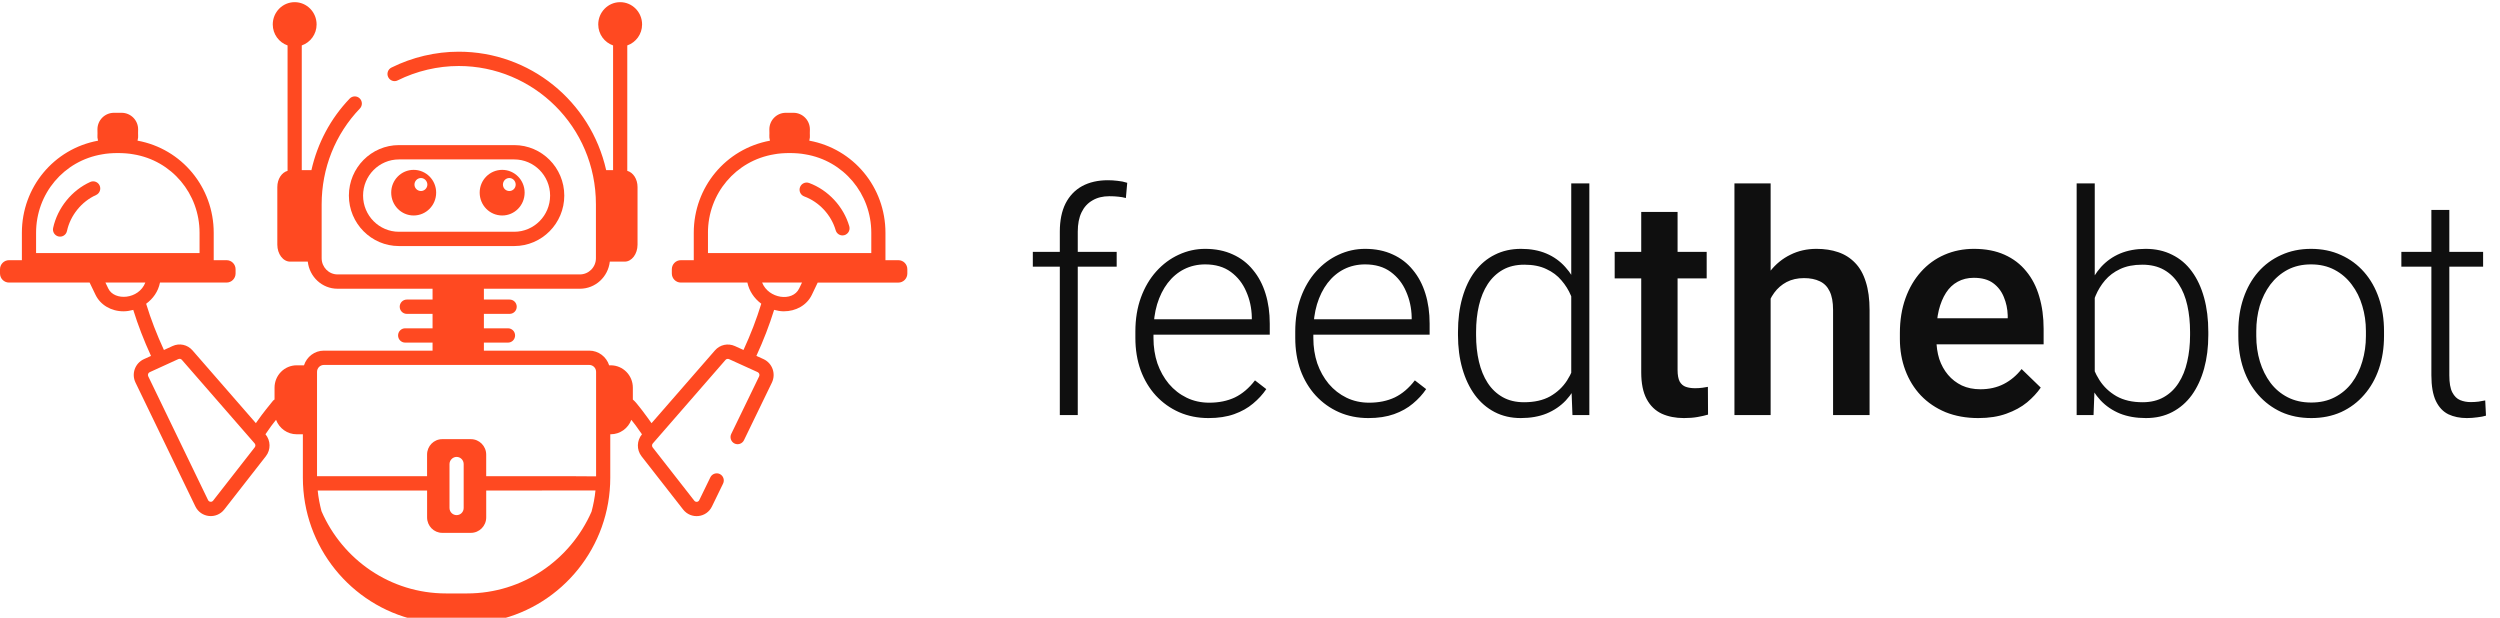 <svg width="259" height="64" viewBox="0 0 259 64" fill="none" xmlns="http://www.w3.org/2000/svg">
<path d="M111.656 43H109.797V24C109.797 22.844 109.995 21.87 110.391 21.078C110.797 20.287 111.37 19.688 112.109 19.281C112.859 18.875 113.75 18.672 114.781 18.672C115.104 18.672 115.438 18.693 115.781 18.734C116.125 18.766 116.458 18.833 116.781 18.938L116.641 20.516C116.38 20.443 116.115 20.396 115.844 20.375C115.583 20.344 115.276 20.328 114.922 20.328C114.245 20.328 113.661 20.474 113.172 20.766C112.682 21.047 112.307 21.458 112.047 22C111.786 22.542 111.656 23.208 111.656 24V43ZM115.688 26.094V27.625H107V26.094H115.688ZM125.203 43.312C124.099 43.312 123.083 43.109 122.156 42.703C121.24 42.297 120.438 41.724 119.75 40.984C119.073 40.245 118.547 39.37 118.172 38.359C117.807 37.339 117.625 36.224 117.625 35.016V34.344C117.625 33.042 117.818 31.865 118.203 30.812C118.589 29.76 119.12 28.859 119.797 28.109C120.474 27.359 121.245 26.787 122.109 26.391C122.984 25.984 123.901 25.781 124.859 25.781C125.932 25.781 126.885 25.974 127.719 26.359C128.552 26.734 129.25 27.271 129.812 27.969C130.385 28.656 130.818 29.474 131.109 30.422C131.401 31.359 131.547 32.396 131.547 33.531V34.672H118.75V33.078H129.688V32.859C129.667 31.912 129.474 31.026 129.109 30.203C128.755 29.37 128.224 28.693 127.516 28.172C126.807 27.651 125.922 27.391 124.859 27.391C124.068 27.391 123.339 27.557 122.672 27.891C122.016 28.224 121.448 28.703 120.969 29.328C120.5 29.943 120.135 30.677 119.875 31.531C119.625 32.375 119.5 33.312 119.5 34.344V35.016C119.5 35.953 119.635 36.828 119.906 37.641C120.188 38.443 120.583 39.151 121.094 39.766C121.615 40.38 122.229 40.859 122.938 41.203C123.646 41.547 124.427 41.719 125.281 41.719C126.281 41.719 127.167 41.536 127.938 41.172C128.708 40.797 129.401 40.208 130.016 39.406L131.188 40.312C130.823 40.854 130.365 41.354 129.812 41.812C129.271 42.271 128.62 42.635 127.859 42.906C127.099 43.177 126.214 43.312 125.203 43.312ZM141.766 43.312C140.661 43.312 139.646 43.109 138.719 42.703C137.802 42.297 137 41.724 136.312 40.984C135.635 40.245 135.109 39.37 134.734 38.359C134.37 37.339 134.188 36.224 134.188 35.016V34.344C134.188 33.042 134.38 31.865 134.766 30.812C135.151 29.76 135.682 28.859 136.359 28.109C137.036 27.359 137.807 26.787 138.672 26.391C139.547 25.984 140.464 25.781 141.422 25.781C142.495 25.781 143.448 25.974 144.281 26.359C145.115 26.734 145.812 27.271 146.375 27.969C146.948 28.656 147.38 29.474 147.672 30.422C147.964 31.359 148.109 32.396 148.109 33.531V34.672H135.312V33.078H146.25V32.859C146.229 31.912 146.036 31.026 145.672 30.203C145.318 29.37 144.786 28.693 144.078 28.172C143.37 27.651 142.484 27.391 141.422 27.391C140.63 27.391 139.901 27.557 139.234 27.891C138.578 28.224 138.01 28.703 137.531 29.328C137.062 29.943 136.698 30.677 136.438 31.531C136.188 32.375 136.062 33.312 136.062 34.344V35.016C136.062 35.953 136.198 36.828 136.469 37.641C136.75 38.443 137.146 39.151 137.656 39.766C138.177 40.38 138.792 40.859 139.5 41.203C140.208 41.547 140.99 41.719 141.844 41.719C142.844 41.719 143.729 41.536 144.5 41.172C145.271 40.797 145.964 40.208 146.578 39.406L147.75 40.312C147.385 40.854 146.927 41.354 146.375 41.812C145.833 42.271 145.182 42.635 144.422 42.906C143.661 43.177 142.776 43.312 141.766 43.312ZM162.781 39.719V19H164.656V43H162.906L162.781 39.719ZM151.047 34.719V34.391C151.047 33.078 151.198 31.896 151.5 30.844C151.802 29.781 152.234 28.875 152.797 28.125C153.37 27.365 154.057 26.787 154.859 26.391C155.661 25.984 156.568 25.781 157.578 25.781C158.568 25.781 159.443 25.943 160.203 26.266C160.964 26.588 161.615 27.052 162.156 27.656C162.708 28.26 163.151 28.979 163.484 29.812C163.828 30.646 164.078 31.573 164.234 32.594V36.766C164.109 37.724 163.88 38.604 163.547 39.406C163.214 40.198 162.771 40.891 162.219 41.484C161.667 42.068 161 42.521 160.219 42.844C159.448 43.156 158.557 43.312 157.547 43.312C156.547 43.312 155.646 43.104 154.844 42.688C154.042 42.271 153.359 41.682 152.797 40.922C152.234 40.151 151.802 39.24 151.5 38.188C151.198 37.135 151.047 35.979 151.047 34.719ZM152.922 34.391V34.719C152.922 35.708 153.021 36.625 153.219 37.469C153.417 38.312 153.719 39.047 154.125 39.672C154.531 40.297 155.047 40.786 155.672 41.141C156.297 41.495 157.036 41.672 157.891 41.672C158.964 41.672 159.865 41.469 160.594 41.062C161.323 40.646 161.906 40.099 162.344 39.422C162.781 38.734 163.099 37.984 163.297 37.172V32.312C163.172 31.76 162.99 31.198 162.75 30.625C162.51 30.052 162.182 29.526 161.766 29.047C161.359 28.557 160.839 28.167 160.203 27.875C159.578 27.573 158.818 27.422 157.922 27.422C157.057 27.422 156.312 27.599 155.688 27.953C155.062 28.307 154.542 28.802 154.125 29.438C153.719 30.062 153.417 30.797 153.219 31.641C153.021 32.484 152.922 33.401 152.922 34.391ZM176.812 26.094V28.844H167.281V26.094H176.812ZM170.031 21.953H173.797V38.328C173.797 38.849 173.87 39.25 174.016 39.531C174.172 39.802 174.385 39.984 174.656 40.078C174.927 40.172 175.245 40.219 175.609 40.219C175.87 40.219 176.12 40.203 176.359 40.172C176.599 40.141 176.792 40.109 176.938 40.078L176.953 42.953C176.641 43.047 176.276 43.13 175.859 43.203C175.453 43.276 174.984 43.312 174.453 43.312C173.589 43.312 172.823 43.161 172.156 42.859C171.49 42.547 170.969 42.042 170.594 41.344C170.219 40.646 170.031 39.719 170.031 38.562V21.953ZM183.438 19V43H179.688V19H183.438ZM182.781 33.922L181.562 33.906C181.573 32.74 181.734 31.662 182.047 30.672C182.37 29.682 182.818 28.823 183.391 28.094C183.974 27.354 184.672 26.787 185.484 26.391C186.297 25.984 187.198 25.781 188.188 25.781C189.021 25.781 189.771 25.896 190.438 26.125C191.115 26.354 191.698 26.724 192.188 27.234C192.677 27.734 193.047 28.391 193.297 29.203C193.557 30.005 193.688 30.984 193.688 32.141V43H189.906V32.109C189.906 31.297 189.786 30.651 189.547 30.172C189.318 29.693 188.979 29.349 188.531 29.141C188.083 28.922 187.536 28.812 186.891 28.812C186.214 28.812 185.615 28.948 185.094 29.219C184.583 29.49 184.156 29.859 183.812 30.328C183.469 30.797 183.208 31.338 183.031 31.953C182.865 32.568 182.781 33.224 182.781 33.922ZM204.953 43.312C203.703 43.312 202.573 43.109 201.562 42.703C200.562 42.286 199.708 41.708 199 40.969C198.302 40.229 197.766 39.359 197.391 38.359C197.016 37.359 196.828 36.281 196.828 35.125V34.5C196.828 33.177 197.021 31.979 197.406 30.906C197.792 29.833 198.328 28.917 199.016 28.156C199.703 27.385 200.516 26.797 201.453 26.391C202.391 25.984 203.406 25.781 204.5 25.781C205.708 25.781 206.766 25.984 207.672 26.391C208.578 26.797 209.328 27.37 209.922 28.109C210.526 28.838 210.974 29.708 211.266 30.719C211.568 31.729 211.719 32.844 211.719 34.062V35.672H198.656V32.969H208V32.672C207.979 31.995 207.844 31.359 207.594 30.766C207.354 30.172 206.984 29.693 206.484 29.328C205.984 28.963 205.318 28.781 204.484 28.781C203.859 28.781 203.302 28.917 202.812 29.188C202.333 29.448 201.932 29.828 201.609 30.328C201.286 30.828 201.036 31.432 200.859 32.141C200.693 32.839 200.609 33.625 200.609 34.5V35.125C200.609 35.865 200.708 36.552 200.906 37.188C201.115 37.812 201.417 38.359 201.812 38.828C202.208 39.297 202.688 39.667 203.25 39.938C203.812 40.198 204.453 40.328 205.172 40.328C206.078 40.328 206.885 40.146 207.594 39.781C208.302 39.417 208.917 38.901 209.438 38.234L211.422 40.156C211.057 40.688 210.583 41.198 210 41.688C209.417 42.167 208.703 42.557 207.859 42.859C207.026 43.161 206.057 43.312 204.953 43.312ZM215.141 19H217.016V39.719L216.891 43H215.141V19ZM228.781 34.391V34.719C228.781 35.979 228.635 37.135 228.344 38.188C228.052 39.24 227.63 40.151 227.078 40.922C226.526 41.682 225.849 42.271 225.047 42.688C224.255 43.104 223.344 43.312 222.312 43.312C221.302 43.312 220.406 43.156 219.625 42.844C218.844 42.521 218.177 42.068 217.625 41.484C217.073 40.891 216.63 40.198 216.297 39.406C215.964 38.604 215.729 37.724 215.594 36.766V32.594C215.75 31.573 216 30.646 216.344 29.812C216.688 28.979 217.13 28.26 217.672 27.656C218.224 27.052 218.88 26.588 219.641 26.266C220.411 25.943 221.292 25.781 222.281 25.781C223.312 25.781 224.229 25.984 225.031 26.391C225.844 26.787 226.526 27.365 227.078 28.125C227.63 28.875 228.052 29.781 228.344 30.844C228.635 31.896 228.781 33.078 228.781 34.391ZM226.891 34.719V34.391C226.891 33.401 226.797 32.484 226.609 31.641C226.422 30.797 226.125 30.062 225.719 29.438C225.323 28.802 224.812 28.307 224.188 27.953C223.562 27.599 222.812 27.422 221.938 27.422C221.042 27.422 220.276 27.573 219.641 27.875C219.016 28.167 218.495 28.557 218.078 29.047C217.672 29.526 217.349 30.052 217.109 30.625C216.87 31.198 216.693 31.76 216.578 32.312V37.172C216.755 37.953 217.062 38.688 217.5 39.375C217.938 40.062 218.526 40.62 219.266 41.047C220.005 41.464 220.906 41.672 221.969 41.672C222.823 41.672 223.557 41.495 224.172 41.141C224.797 40.786 225.307 40.297 225.703 39.672C226.109 39.047 226.406 38.312 226.594 37.469C226.792 36.625 226.891 35.708 226.891 34.719ZM231.891 34.812V34.297C231.891 33.068 232.068 31.932 232.422 30.891C232.776 29.849 233.281 28.948 233.938 28.188C234.604 27.427 235.401 26.838 236.328 26.422C237.255 25.995 238.286 25.781 239.422 25.781C240.568 25.781 241.604 25.995 242.531 26.422C243.458 26.838 244.255 27.427 244.922 28.188C245.589 28.948 246.099 29.849 246.453 30.891C246.807 31.932 246.984 33.068 246.984 34.297V34.812C246.984 36.042 246.807 37.177 246.453 38.219C246.099 39.25 245.589 40.146 244.922 40.906C244.266 41.667 243.474 42.26 242.547 42.688C241.62 43.104 240.589 43.312 239.453 43.312C238.307 43.312 237.271 43.104 236.344 42.688C235.417 42.26 234.62 41.667 233.953 40.906C233.286 40.146 232.776 39.25 232.422 38.219C232.068 37.177 231.891 36.042 231.891 34.812ZM233.75 34.297V34.812C233.75 35.74 233.875 36.62 234.125 37.453C234.375 38.276 234.74 39.01 235.219 39.656C235.698 40.292 236.292 40.792 237 41.156C237.708 41.521 238.526 41.703 239.453 41.703C240.37 41.703 241.177 41.521 241.875 41.156C242.583 40.792 243.177 40.292 243.656 39.656C244.135 39.01 244.495 38.276 244.734 37.453C244.984 36.62 245.109 35.74 245.109 34.812V34.297C245.109 33.38 244.984 32.51 244.734 31.688C244.495 30.865 244.13 30.13 243.641 29.484C243.161 28.838 242.568 28.328 241.859 27.953C241.151 27.578 240.339 27.391 239.422 27.391C238.505 27.391 237.693 27.578 236.984 27.953C236.286 28.328 235.693 28.838 235.203 29.484C234.724 30.13 234.359 30.865 234.109 31.688C233.87 32.51 233.75 33.38 233.75 34.297ZM257.25 26.094V27.625H248.781V26.094H257.25ZM251.891 21.75H253.75V38.891C253.75 39.672 253.854 40.26 254.062 40.656C254.271 41.052 254.542 41.318 254.875 41.453C255.208 41.589 255.568 41.656 255.953 41.656C256.234 41.656 256.505 41.641 256.766 41.609C257.026 41.568 257.26 41.526 257.469 41.484L257.547 43.062C257.318 43.135 257.021 43.193 256.656 43.234C256.292 43.286 255.927 43.312 255.562 43.312C254.844 43.312 254.208 43.182 253.656 42.922C253.104 42.651 252.672 42.193 252.359 41.547C252.047 40.891 251.891 40 251.891 38.875V21.75Z" fill="#0F0F0F"/>
<g clip-path="url(#clip0_225_2761)">
<path d="M41.328 25.491H53.277C56.134 25.491 58.46 23.144 58.46 20.262C58.46 17.379 56.134 15.033 53.277 15.033H41.328C38.471 15.033 36.145 17.379 36.145 20.262C36.145 23.144 38.471 25.491 41.328 25.491ZM41.328 16.517H53.277C55.325 16.517 56.991 18.198 56.991 20.264C56.991 22.33 55.325 24.011 53.277 24.011H41.328C39.279 24.011 37.614 22.33 37.614 20.264C37.614 18.198 39.279 16.517 41.328 16.517Z" fill="#FF4921"/>
<path d="M52.03 22.324C53.309 22.324 54.352 21.272 54.352 19.953C54.352 18.65 53.309 17.598 52.03 17.598C50.738 17.598 49.695 18.65 49.695 19.953C49.695 21.272 50.738 22.324 52.03 22.324ZM52.765 18.442C53.132 18.442 53.425 18.753 53.425 19.124C53.425 19.494 53.132 19.79 52.765 19.79C52.397 19.79 52.104 19.494 52.104 19.124C52.104 18.753 52.397 18.442 52.765 18.442Z" fill="#FF4921"/>
<path d="M42.851 22.324C44.143 22.324 45.186 21.272 45.186 19.953C45.186 18.65 44.143 17.598 42.851 17.598C41.572 17.598 40.529 18.65 40.529 19.953C40.529 21.272 41.572 22.324 42.851 22.324ZM43.614 18.442C43.966 18.442 44.274 18.753 44.274 19.124C44.274 19.494 43.966 19.79 43.614 19.79C43.247 19.79 42.938 19.494 42.938 19.124C42.938 18.753 43.247 18.442 43.614 18.442Z" fill="#FF4921"/>
<path d="M83.821 18.956C83.439 18.817 83.019 19.016 82.879 19.397C82.739 19.783 82.936 20.207 83.316 20.348C84.866 20.919 86.115 22.264 86.578 23.859C86.672 24.181 86.963 24.39 87.282 24.39C87.767 24.39 88.126 23.918 87.986 23.442C87.396 21.404 85.8 19.686 83.821 18.956Z" fill="#FF4921"/>
<path d="M9.353 18.85C7.43 19.717 5.956 21.543 5.504 23.616C5.416 24.015 5.668 24.41 6.063 24.498C6.466 24.587 6.853 24.331 6.938 23.934C7.29 22.311 8.446 20.881 9.952 20.204C10.322 20.037 10.488 19.598 10.324 19.225C10.158 18.85 9.723 18.687 9.353 18.85Z" fill="#FF4921"/>
<path fill-rule="evenodd" clip-rule="evenodd" d="M91.733 26.955H93.071C93.587 26.955 94.004 27.376 94 27.901V28.336C94 28.856 93.582 29.277 93.067 29.277H84.713L84.112 30.534C83.59 31.628 82.446 32.252 81.203 32.252C80.873 32.252 80.534 32.193 80.199 32.102C79.707 33.69 79.089 35.287 78.361 36.868L79.104 37.206C80.018 37.631 80.409 38.723 79.965 39.643L77.075 45.606C76.896 45.974 76.454 46.124 76.094 45.946C75.731 45.767 75.58 45.324 75.757 44.955L78.647 38.992C78.73 38.822 78.656 38.63 78.492 38.553L75.536 37.21C75.405 37.151 75.256 37.179 75.167 37.283L67.633 45.939C67.528 46.056 67.524 46.23 67.614 46.349L71.925 51.867C72.084 52.07 72.353 52.008 72.443 51.816L73.593 49.45C73.772 49.082 74.218 48.936 74.574 49.11C74.937 49.291 75.088 49.734 74.911 50.1L73.763 52.46C73.197 53.656 71.582 53.825 70.768 52.782L66.455 47.26C65.937 46.583 65.966 45.639 66.508 44.993C65.843 44.041 65.736 43.91 65.592 43.734C65.542 43.673 65.488 43.606 65.404 43.498C65.076 44.369 64.245 44.991 63.266 44.991H63.224V49.492C63.224 56.676 58.229 62.692 51.559 64.224H43.045C36.374 62.692 31.377 56.676 31.377 49.49V44.991H30.739C29.757 44.991 28.926 44.369 28.599 43.495C28.495 43.627 28.424 43.716 28.365 43.789C28.172 44.03 28.115 44.1 27.501 44.988C28.045 45.637 28.072 46.585 27.547 47.26L23.236 52.782C22.427 53.816 20.812 53.656 20.235 52.456L14.039 39.636C13.595 38.723 13.993 37.625 14.905 37.21L15.644 36.873C14.916 35.285 14.297 33.688 13.805 32.105C13.473 32.193 13.136 32.252 12.8 32.252C11.514 32.252 10.399 31.593 9.89 30.53L9.284 29.273H0.933C0.418 29.273 0 28.852 0 28.331V27.897C0 27.376 0.418 26.955 0.933 26.955H2.267V24.117C2.267 19.395 5.575 15.421 10.157 14.574C10.089 14.262 10.09 14.216 10.096 14.042C10.101 13.925 10.107 13.752 10.095 13.403C10.095 12.455 10.858 11.685 11.814 11.685H12.592C13.547 11.685 14.31 12.455 14.31 13.403C14.299 13.737 14.305 13.908 14.309 14.026C14.315 14.204 14.317 14.26 14.249 14.572C18.822 15.41 22.141 19.391 22.141 24.117V26.955H23.472C23.988 26.955 24.406 27.376 24.406 27.897V28.331C24.406 28.852 23.988 29.273 23.472 29.273H16.575C16.387 30.212 15.856 30.942 15.141 31.469C15.622 33.059 16.247 34.663 16.982 36.26L17.871 35.852C18.588 35.519 19.424 35.702 19.944 36.301L26.509 43.839C26.546 43.786 26.583 43.733 26.622 43.676C26.852 43.344 27.174 42.878 28.273 41.53C28.321 41.471 28.382 41.429 28.443 41.389V40.161C28.443 38.882 29.471 37.845 30.739 37.845H31.493C31.777 36.967 32.588 36.326 33.552 36.326H44.813V35.494H41.975C41.569 35.494 41.241 35.163 41.241 34.753C41.241 34.343 41.569 34.012 41.975 34.012H44.813V32.517H42.146C41.739 32.517 41.411 32.186 41.411 31.776C41.411 31.366 41.739 31.035 42.146 31.035H44.813V29.913H34.967C33.366 29.913 32.061 28.68 31.886 27.105H30.061C29.326 27.105 28.73 26.316 28.73 25.345V19.382C28.73 18.539 29.191 17.867 29.792 17.699V4.707C28.902 4.394 28.258 3.545 28.258 2.533C28.258 1.258 29.274 0.224 30.529 0.224C31.784 0.224 32.8 1.258 32.8 2.533C32.8 3.545 32.155 4.396 31.263 4.707V17.628H32.262C32.888 14.85 34.234 12.291 36.228 10.212C36.512 9.919 36.976 9.91 37.266 10.194C37.557 10.479 37.566 10.948 37.284 11.242C34.73 13.904 33.323 17.432 33.323 21.173V26.754C33.323 27.678 34.062 28.43 34.969 28.43H60.076C60.992 28.43 61.738 27.678 61.738 26.754V21.173C61.738 13.09 55.238 6.838 47.528 6.838C45.351 6.838 43.162 7.354 41.199 8.328C40.841 8.511 40.399 8.359 40.218 7.991C40.038 7.625 40.187 7.182 40.552 7.001C42.716 5.925 45.128 5.356 47.528 5.356C54.88 5.356 61.187 10.466 62.8 17.628H63.515V4.707C62.623 4.396 61.978 3.545 61.978 2.533C61.978 1.258 62.995 0.224 64.249 0.224C65.504 0.224 66.521 1.258 66.521 2.533C66.521 3.545 65.876 4.396 64.986 4.707V17.699C65.59 17.867 66.049 18.537 66.049 19.382V25.345C66.049 26.313 65.452 27.105 64.717 27.105H63.176C63.001 28.68 61.687 29.913 60.081 29.913H50.132V31.035H52.799C53.205 31.035 53.533 31.366 53.533 31.776C53.533 32.186 53.205 32.517 52.799 32.517H50.132V34.012H52.628C53.035 34.012 53.363 34.343 53.363 34.753C53.363 35.163 53.035 35.494 52.628 35.494H50.132V36.326H61.049C62.013 36.326 62.824 36.967 63.108 37.845H63.268C64.536 37.845 65.563 38.882 65.563 40.161V41.396C65.927 41.641 67.149 43.35 67.47 43.8L67.5 43.842L74.067 36.304C74.585 35.706 75.42 35.527 76.14 35.854L77.027 36.257C77.76 34.665 78.382 33.059 78.868 31.465C78.107 30.903 77.602 30.109 77.429 29.273H70.534C70.019 29.273 69.601 28.852 69.601 28.331V27.897C69.601 27.376 70.019 26.955 70.534 26.955H71.874V24.117C71.874 19.395 75.184 15.421 79.766 14.574C79.698 14.263 79.7 14.207 79.706 14.029C79.71 13.911 79.716 13.739 79.705 13.403C79.705 12.455 80.468 11.685 81.408 11.685H82.202C83.142 11.685 83.905 12.455 83.905 13.403C83.893 13.743 83.899 13.916 83.903 14.033C83.91 14.209 83.912 14.261 83.843 14.572C88.415 15.41 91.733 19.391 91.733 24.117V26.955ZM80.208 15.986C76.223 16.64 73.344 20.059 73.344 24.117H73.346V26.221H90.266V24.117C90.266 20.059 87.387 16.64 83.421 15.988C82.505 15.813 81.104 15.813 80.208 15.986ZM10.603 15.986C6.617 16.64 3.738 20.059 3.738 24.117V26.221H20.674V24.117C20.674 20.059 17.795 16.64 13.829 15.988C12.902 15.811 11.486 15.816 10.603 15.986ZM10.922 29.273L11.215 29.884C11.844 31.209 14.382 31.026 15.056 29.273H10.922ZM22.082 51.863L26.393 46.34C26.485 46.223 26.48 46.051 26.382 45.939C26.518 46.095 23.733 42.897 21.509 40.343C20.092 38.716 18.903 37.351 18.842 37.281C18.75 37.173 18.599 37.146 18.479 37.201L15.51 38.557C15.353 38.628 15.279 38.82 15.357 38.985L21.553 51.805C21.649 52.006 21.929 52.059 22.082 51.863ZM61.049 37.808H33.554C33.163 37.808 32.846 38.127 32.844 38.52V49.335H44.244V47.097C44.244 46.206 44.95 45.496 45.816 45.496H48.783C49.651 45.496 50.37 46.208 50.37 47.097V49.335C51.536 49.337 53.092 49.336 54.678 49.336C58.071 49.335 61.603 49.334 61.755 49.351V38.52C61.755 38.127 61.438 37.808 61.049 37.808ZM46.21 61.48H48.387C54.156 61.48 59.097 57.998 61.285 53.003C61.473 52.293 61.617 51.565 61.69 50.815C61.838 50.815 50.525 50.817 50.372 50.817V53.603C50.372 54.494 49.651 55.204 48.785 55.204H45.818C44.95 55.204 44.247 54.491 44.247 53.603V50.817H32.914C32.984 51.552 33.126 52.264 33.307 52.961C35.485 57.978 40.436 61.48 46.21 61.48ZM46.568 48.076V52.626C46.568 53.04 46.905 53.367 47.303 53.367C47.714 53.367 48.037 53.04 48.037 52.626V48.076C48.037 47.677 47.714 47.335 47.303 47.335C46.907 47.335 46.568 47.677 46.568 48.076ZM78.957 29.273C79.605 30.938 82.11 31.313 82.794 29.886L83.087 29.273H78.957Z" fill="#FF4921"/>
</g>
<defs>
<clipPath id="clip0_225_2761">
<rect width="94" height="64" fill="white"/>
</clipPath>
</defs>
</svg>
